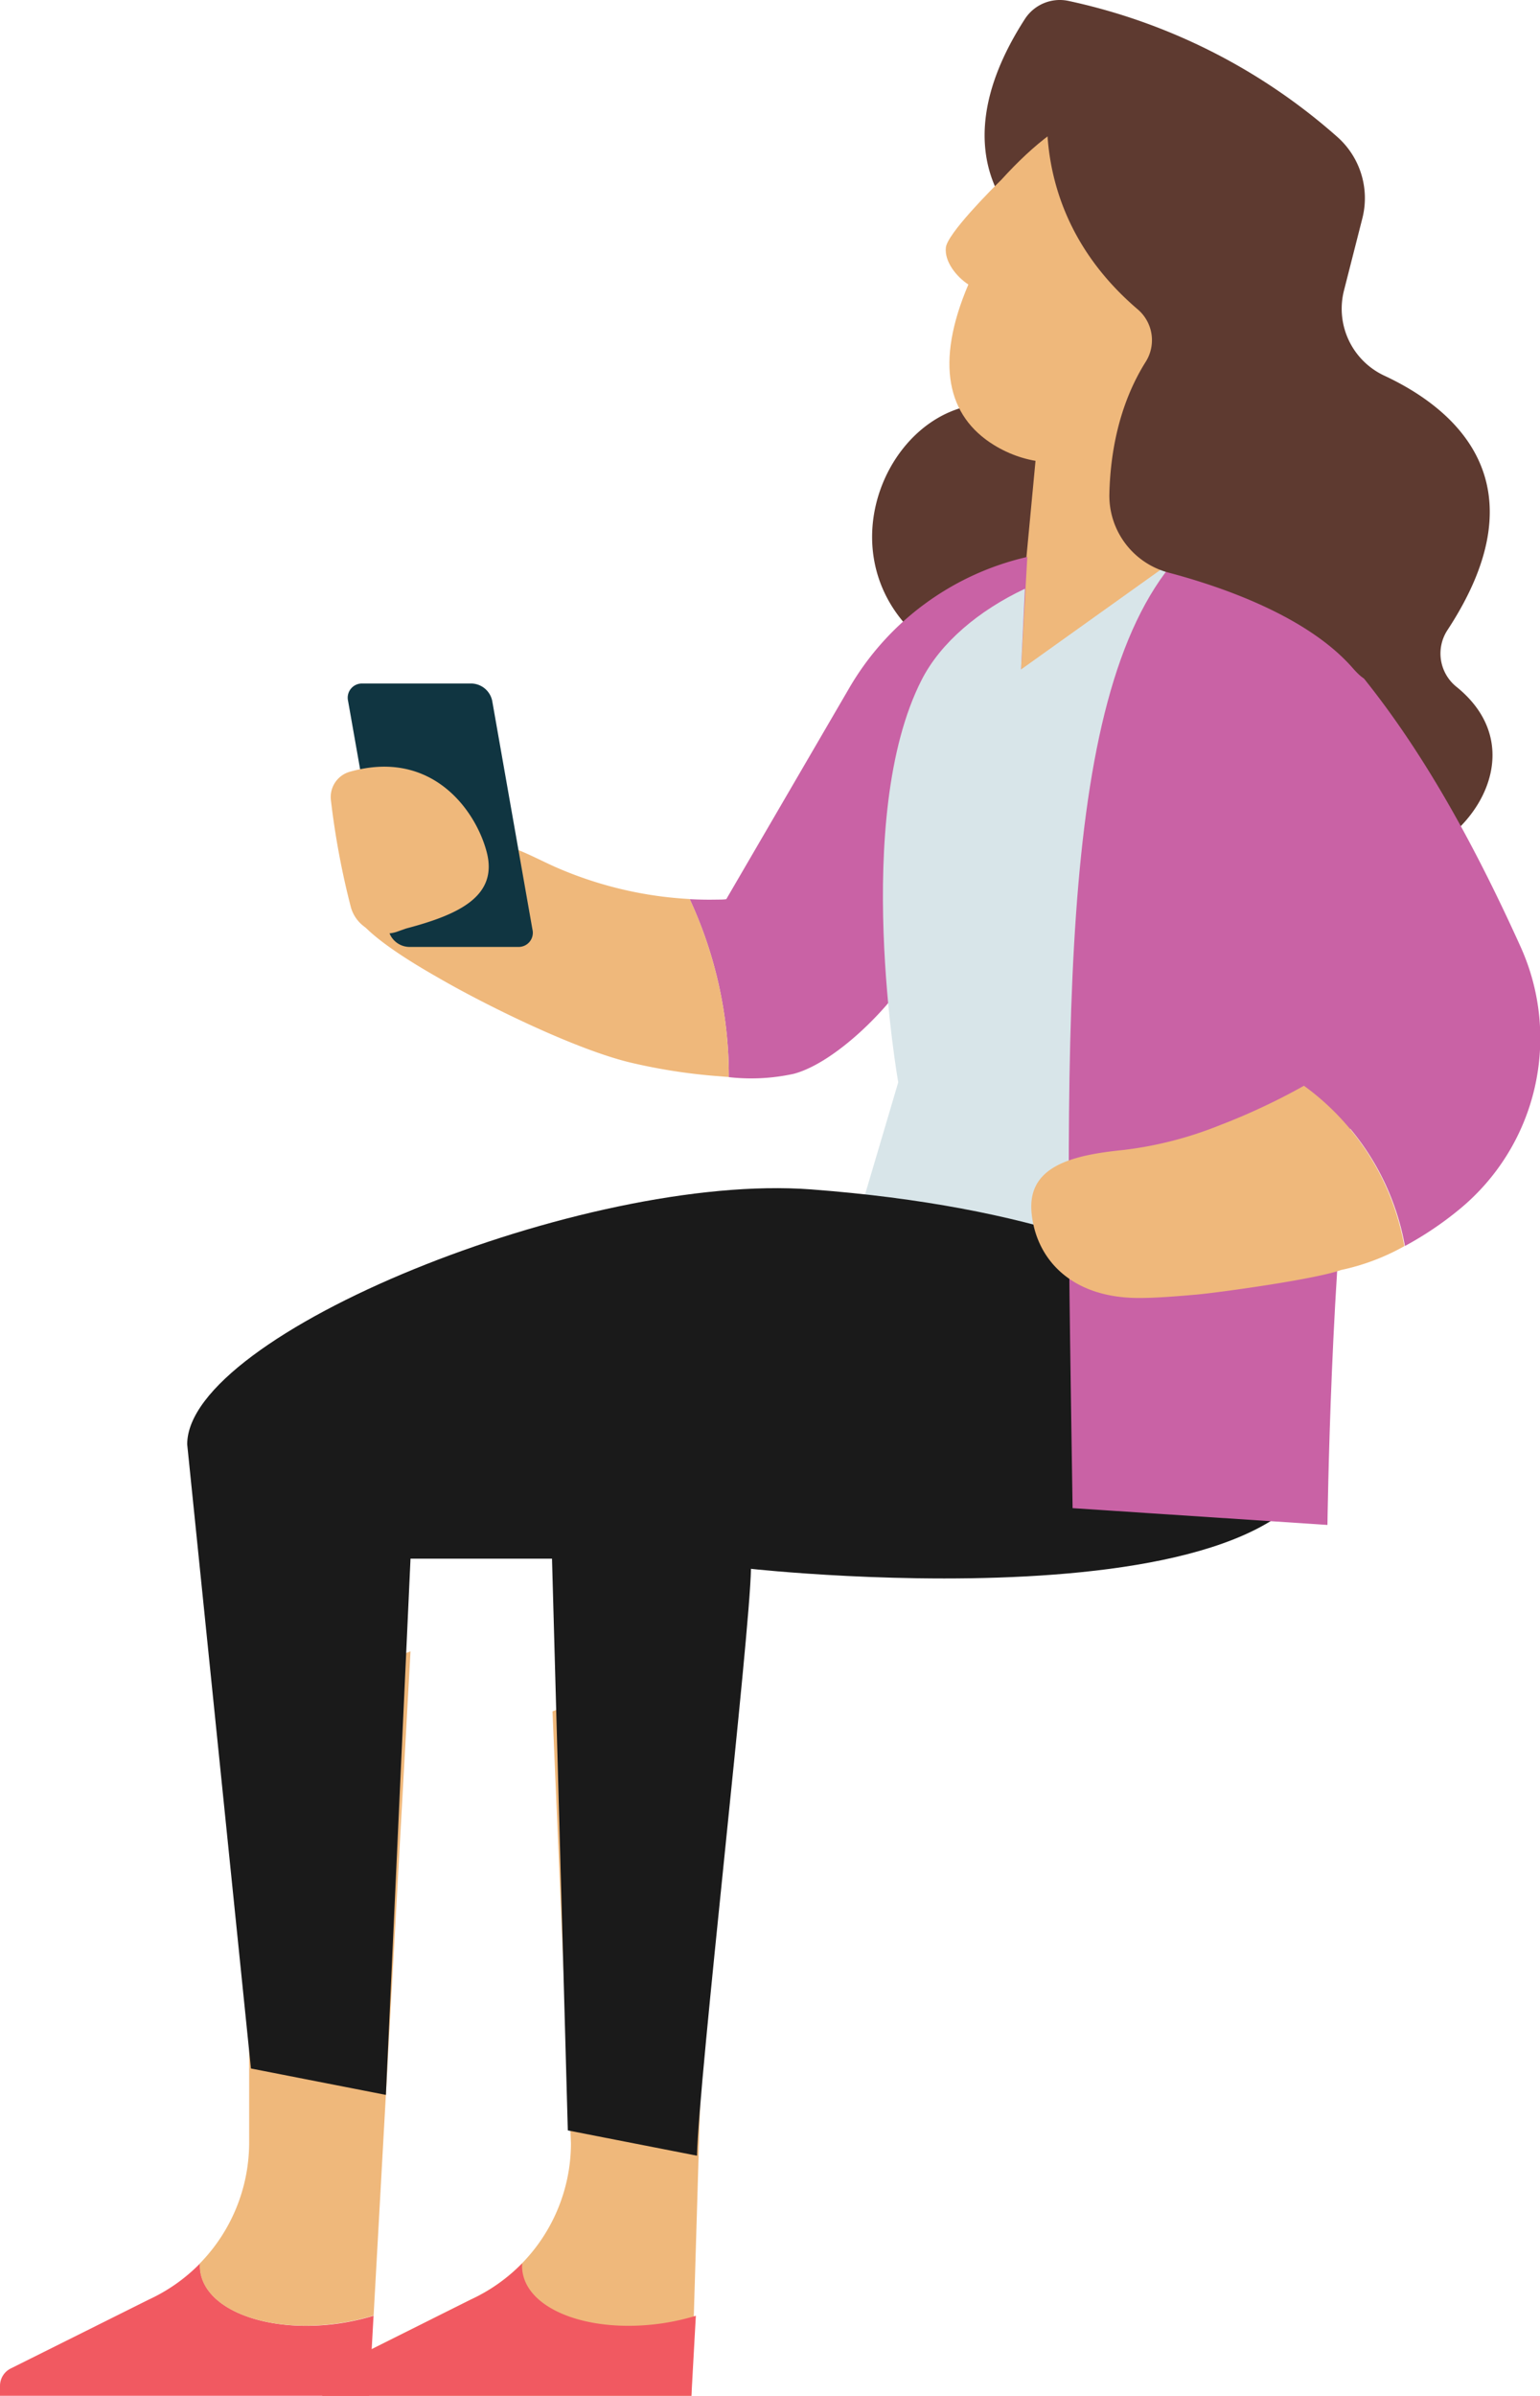 <svg id="Layer_1" data-name="Layer 1" xmlns="http://www.w3.org/2000/svg" viewBox="0 0 250.33 389.28"><defs><style>.cls-1{fill:#5e3a30;}.cls-2{fill:#efb87b;}.cls-3{fill:#c962a5;}.cls-4{fill:#d8e5e9;}.cls-5{fill:#f15961;}.cls-6{fill:#1a1a1a;}.cls-7{fill:#103541;}</style></defs><path class="cls-1" d="M1037.19,308.41a96.4,96.4,0,0,0-43.67-22.11,6.76,6.76,0,0,0-7.13,2.91c-15.32,23.73,1,34.81,1,34.81l-.08,29.17c-21.8-9.27-40.4,29.06-9.26,42s42.52,31.08,66.51,31.08c12.24,0,25.85-17.27,12-28.51a6.94,6.94,0,0,1-1.5-9.23c15.91-24.23.74-36.23-10.3-41.37a12,12,0,0,1-6.51-13.83l3-11.78A13.29,13.29,0,0,0,1037.19,308.41Z" transform="translate(-819.78 -286.14)"/><polygon class="cls-2" points="169.45 62.96 166.85 90.51 138.32 126.78 225.06 126.75 216.34 106.03 190.17 66.23 169.45 62.96"/><line class="cls-3" x1="138.38" y1="151.83" x2="138.38" y2="224.34"/><path class="cls-3" d="M936.42,432.31c.48,0,1,0,1.42-.07l20-34.33a45.14,45.14,0,0,1,28.93-21.28L984.33,420s-12.82,17.71-16.63,24.26c-3.44,5.88-12.31,14.62-18.9,16.36a32.4,32.4,0,0,1-10.55.54,68.26,68.26,0,0,0-6.36-28.92Q934.16,432.36,936.42,432.31Z" transform="translate(-819.78 -286.14)"/><path class="cls-2" d="M922.47,458.84c-8.86-2.06-23.49-9.23-31.37-13.79-3.51-2-11.58-6.7-13.63-10.35-1.93-3.44,7.86-1.27,9.54-4.83a12.32,12.32,0,0,1,9.74-6.94c4.81-.52,9.34,2.36,13.59,4.21a62.86,62.86,0,0,0,17.17,4.69q2.19.27,4.38.39a68.26,68.26,0,0,1,6.36,28.92l-2.14-.17A92.56,92.56,0,0,1,922.47,458.84Z" transform="translate(-819.78 -286.14)"/><path class="cls-4" d="M965.79,462s-7.63-43.06,3.82-65.42c3.07-6,9.23-11.23,16.78-14.78l-.64,13.12,25.12-17.94c15.07.94,29.37,9.56,34,30.51,4.83,22-1.7,36.34-5.15,59.05-3.56,23.42-4.12,54.89-4.12,54.89l-80.14-24.53Z" transform="translate(-819.78 -286.14)"/><path class="cls-2" d="M909.59,564.21l3,70.17a28,28,0,0,1-16.31,25.41L874,670.94a3.15,3.15,0,0,0-1.83,2.86v1.62h60l3.63-121Z" transform="translate(-819.78 -286.14)"/><path class="cls-5" d="M904.71,655.25a6.11,6.11,0,0,1-.05-1.35,28.1,28.1,0,0,1-8.35,5.89L874,670.94a3.15,3.15,0,0,0-1.83,2.86v1.62h60l.72-13a38.75,38.75,0,0,1-5.5,1.23C915.8,665.32,905.64,661.58,904.71,655.25Z" transform="translate(-819.78 -286.14)"/><path class="cls-5" d="M852.36,655.25a6.11,6.11,0,0,1-.05-1.35,28.1,28.1,0,0,1-8.35,5.89l-22.35,11.15a3.15,3.15,0,0,0-1.83,2.86v1.62h60l.72-13a38.75,38.75,0,0,1-5.5,1.23C863.45,665.32,853.3,661.58,852.36,655.25Z" transform="translate(-819.78 -286.14)"/><path class="cls-2" d="M860.28,564.21v70.17a28.1,28.1,0,0,1-8,19.52,6.11,6.11,0,0,0,.05,1.35c.94,6.33,11.09,10.07,22.68,8.36a38.75,38.75,0,0,0,5.5-1.23l6-107.92Z" transform="translate(-819.78 -286.14)"/><path class="cls-6" d="M951.61,479.4c72.51,5.45,83.58,35.71,83.58,35.71,7.09,37.07-93.34,25.94-93.34,25.94-.16,10.7-8.5,82.93-8.77,95.36l-21-4.11-2.57-92.9h-23l-4,87.13-21.94-4.29L850.21,520.83C850.17,502.92,914.76,476.63,951.61,479.4Z" transform="translate(-819.78 -286.14)"/><path class="cls-2" d="M1016,306.75c-12.46-7.67-22.65-3.29-33.47,8.62-1.46,1.43-8.76,8.73-9,11s1.7,4.72,3.66,6c-5.47,12.81-3.4,21.43,4.16,26.08,10.3,6.34,25.19,2.64,36.89-16.37C1027.68,326.8,1029.36,315,1016,306.75Z" transform="translate(-819.78 -286.14)"/><path class="cls-3" d="M1011,376.94c15,1,29.25,9.61,33.83,30.5,4.83,22-1.7,36.34-5.15,59.05-3.56,23.42-4.12,67.43-4.12,67.43l-41.43-2.73C993.05,456.5,991.09,399.84,1011,376.94Z" transform="translate(-819.78 -286.14)"/><path class="cls-3" d="M1031.74,462.54c3.38-1.83,5.93-3.34,7.1-3.86l-18.53-25.07,6-53.21c13.68,12.31,26.22,27.68,40.62,59.52a36,36,0,0,1-9.78,42.6,55.28,55.28,0,0,1-9,6.08A41,41,0,0,0,1031.74,462.54Z" transform="translate(-819.78 -286.14)"/><path class="cls-2" d="M1002.34,473a61,61,0,0,0,15.65-4,105,105,0,0,0,13.75-6.44,41,41,0,0,1,16.32,26.06,36.38,36.38,0,0,1-10.31,3.88c-4.09,1.49-19.78,3.66-23.56,4-3.47.3-6.67.55-9.31.54-10.93,0-16.66-6.27-17.41-13.76S993.65,473.87,1002.34,473Z" transform="translate(-819.78 -286.14)"/><path class="cls-1" d="M1031.48,306.31C1020,296,991.14,296,991.14,296s-7.11,22.74,13.57,40.4a6.58,6.58,0,0,1,1.3,8.54c-4.48,7.13-5.75,15.17-5.9,21.44a12.94,12.94,0,0,0,9.61,12.8c9,2.38,22.66,7.18,29.94,15.5C1051.11,407.71,1024.4,348.83,1031.48,306.31Z" transform="translate(-819.78 -286.14)"/><path class="cls-7" d="M886.24,440H904a2.3,2.3,0,0,0,2.33-2.83l-6.54-37.14a3.53,3.53,0,0,0-3.33-2.83H878.69a2.31,2.31,0,0,0-2.33,2.83l6.55,37.14A3.53,3.53,0,0,0,886.24,440Z" transform="translate(-819.78 -286.14)"/><path class="cls-2" d="M885.82,437c8.45-2.23,15-5.2,13.06-12.47-1.78-6.72-8.89-16.75-22.21-13a4.27,4.27,0,0,0-3.1,4.63,129.48,129.48,0,0,0,3.25,17.41,5.86,5.86,0,0,0,7.38,4C885.3,437.18,885.82,437,885.82,437Z" transform="translate(-819.78 -286.14)"/></svg>